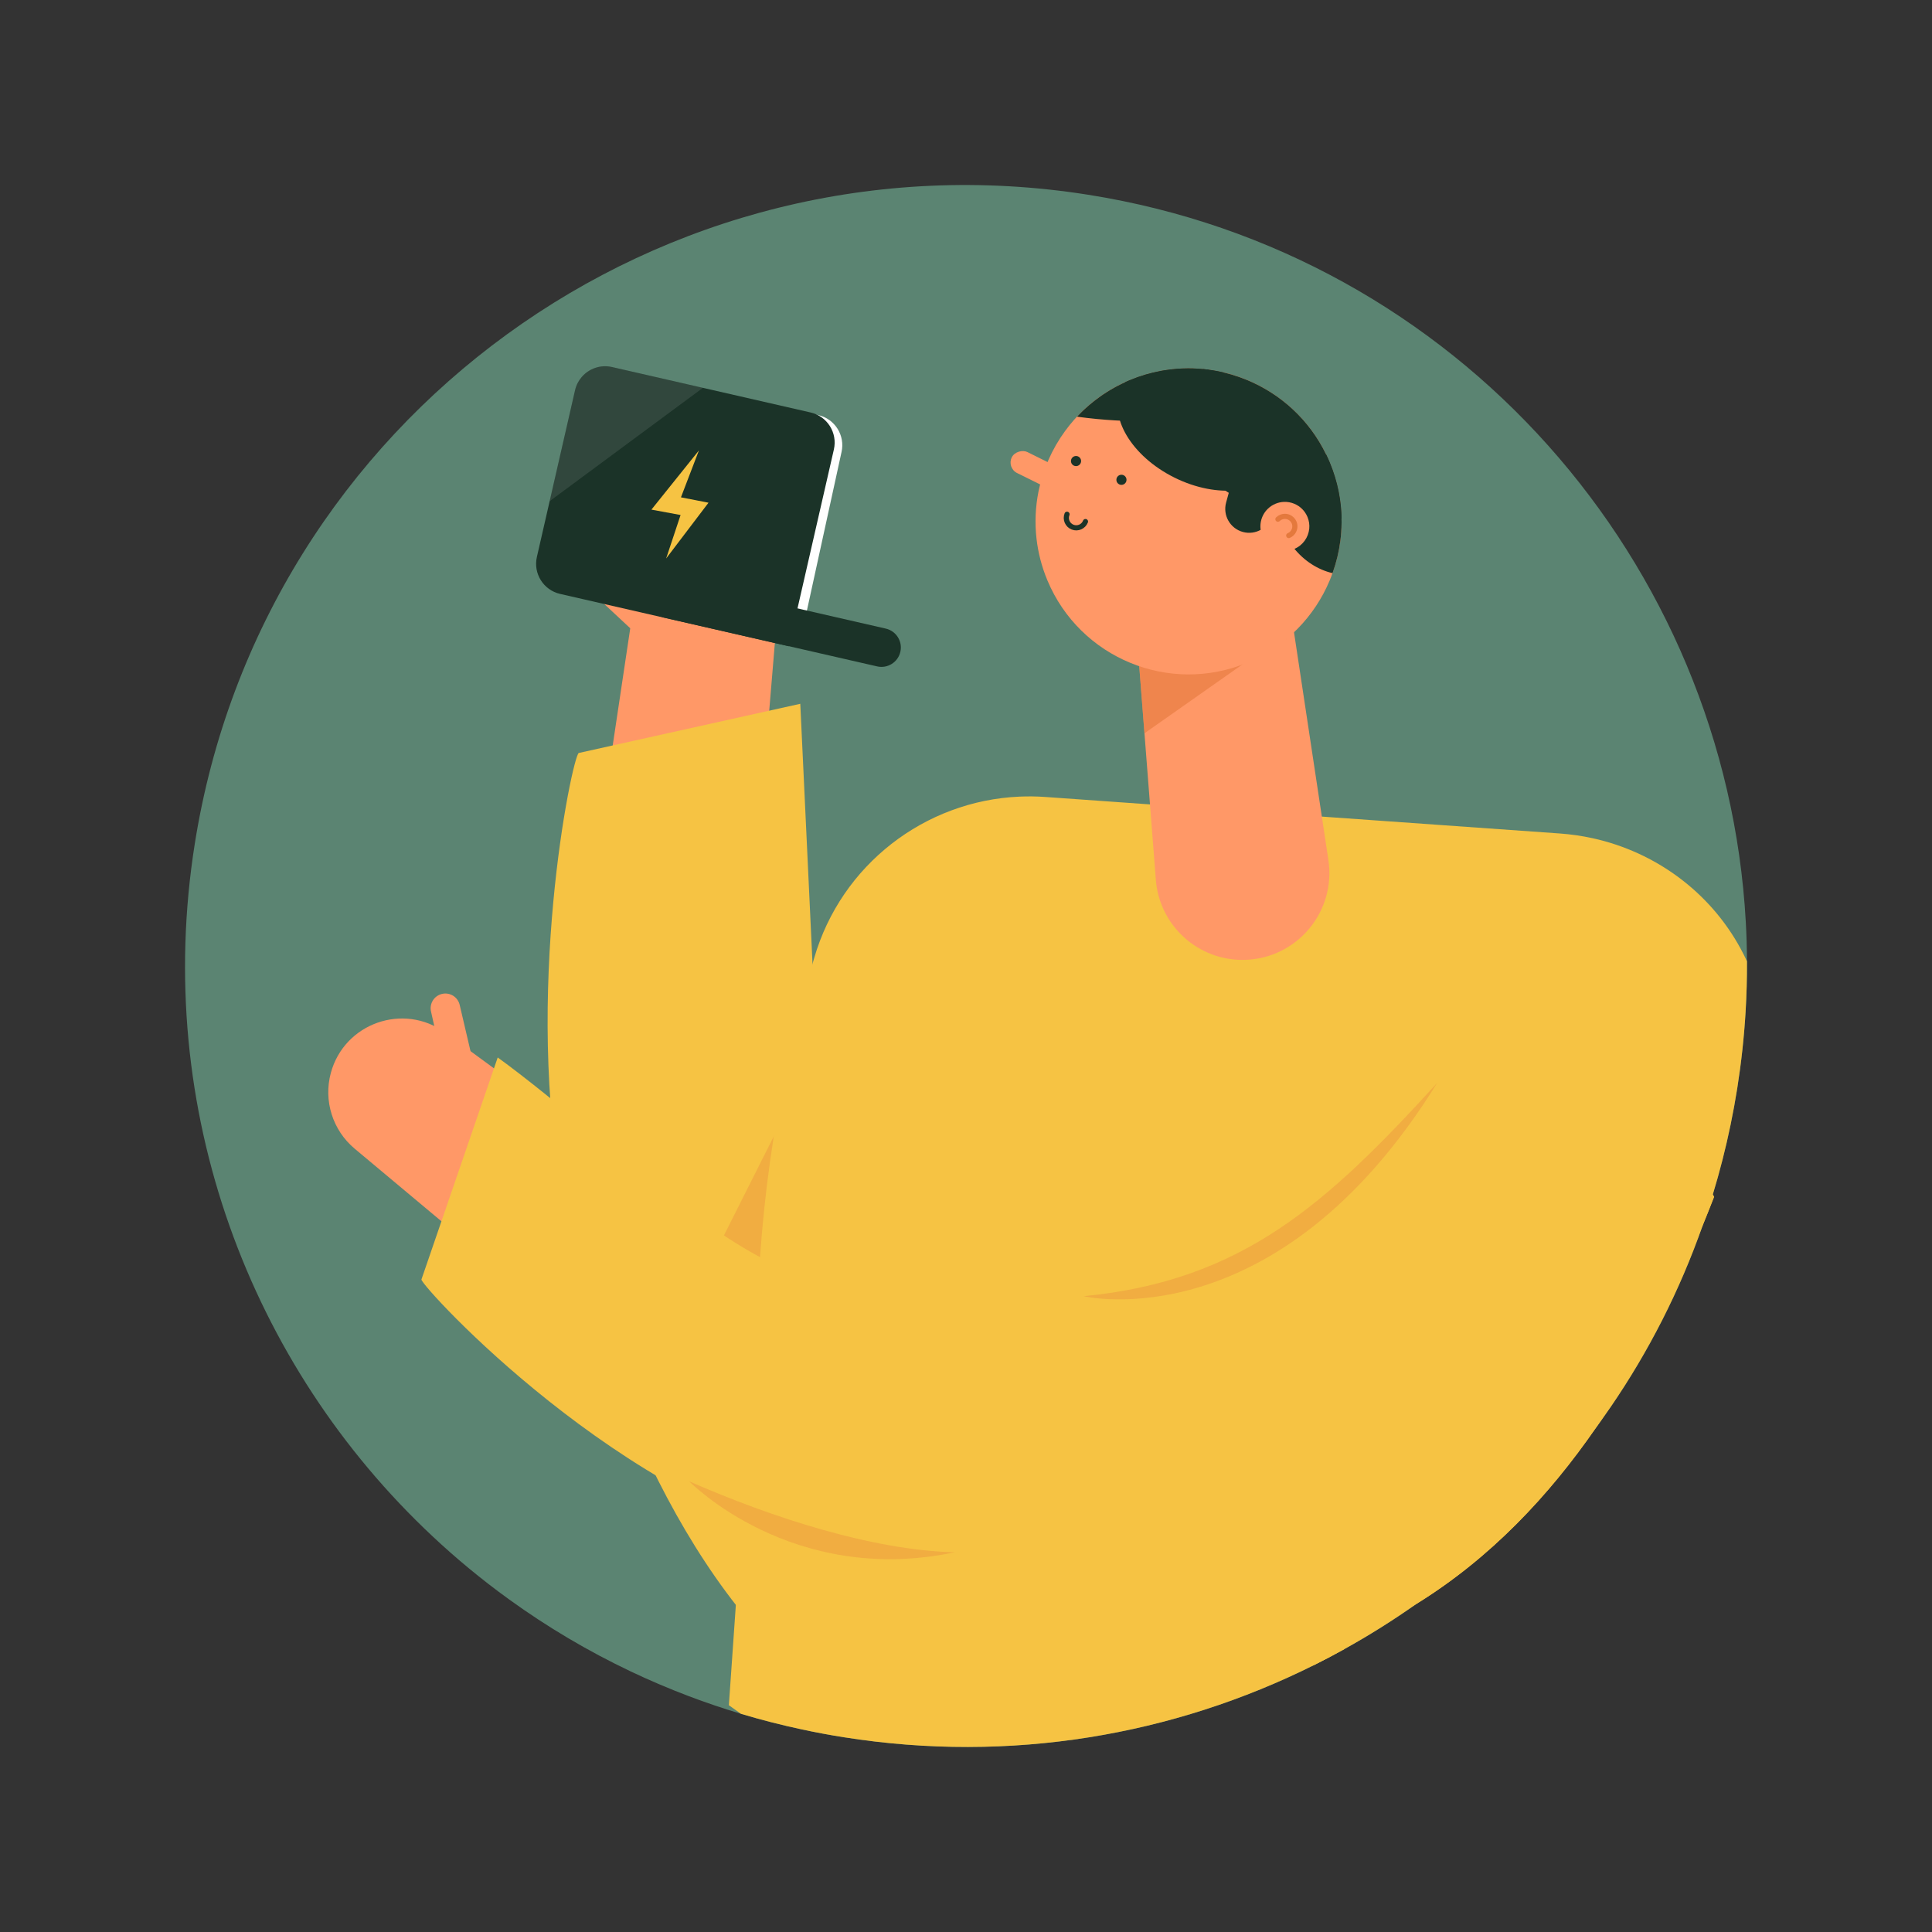<?xml version="1.0" encoding="UTF-8"?>
<svg id="Layer_1" width="1500" height="1500" viewBox="0 0 1500 1500" xmlns="http://www.w3.org/2000/svg">
 <rect x="0" y="0" width="1500" height="1500" fill="#333333" stroke="none"/>
 <defs>
  <style>.cls-1{fill:#f6c343;}.cls-2{stroke:#1b3328;}.cls-2,.cls-3{fill:none;stroke-linecap:round;stroke-linejoin:round;stroke-width:4px;}.cls-4{fill:#1b3328;}.cls-5{fill:#ff9867;}.cls-3{stroke:#e4793d;}.cls-6{opacity:.1;}.cls-6,.cls-7{fill:#fff;}.cls-8{opacity:.3;}.cls-8,.cls-9{fill:#e4793d;}.cls-9{opacity:.6;}.cls-10{fill:#5b8472;}</style>
 </defs>
 <rect class="cls-5" transform="translate(2152.9 1705) rotate(190.88)" x="1148.6" y="710.57" width="18.14" height="78.87" rx="9.07" ry="9.07"/>
 <path class="cls-10" d="M335.94,1192.88c8.98,8.44,18.24,16.59,27.74,24.46,10.26,8.5,20.81,16.67,31.65,24.49,29.44,21.28,60.98,40.01,94.34,55.86,7.29,3.46,14.67,6.79,22.14,9.96,7.62,3.26,15.33,6.35,23.13,9.31,13.21,4.99,26.66,9.55,40.35,13.64,15.46,4.64,31.23,8.69,47.27,12.12,10.75,2.31,21.62,4.34,32.62,6.08,129.57,20.52,256.03-1.64,365.09-56.06,7.97-3.98,15.85-8.13,23.62-12.45,19.17-10.64,37.75-22.31,55.63-34.93,0,0,.02,0,.02,0,30.56-21.57,59.13-45.95,85.29-72.82,19.5-20.02,37.65-41.43,54.3-64.11.02-.02.03-.03.04-.05,1.11-1.51,2.21-3.03,3.31-4.55,2.73-3.79,5.41-7.62,8.05-11.48,29.44-42.98,53.59-90.17,71.36-140.79.07-.19.14-.37.2-.56,2.73-7.77,5.3-15.63,7.71-23.56,5.39-17.69,10.01-35.76,13.82-54.19,1.94-9.38,3.67-18.85,5.19-28.41,3.13-19.79,5.27-39.5,6.45-59.09.79-13.2,1.15-26.34,1.08-39.41-.04-10.21-.34-20.38-.91-30.5-15.48-278.99-223.41-519.16-510.59-564.64-330.7-52.37-641.25,173.27-693.63,503.98-32.68,206.36,42.9,404.9,184.73,537.71Z"/>
 <polygon class="cls-5" points="474.9 584.18 589.22 647.81 593.96 638.92 595.74 569.58 607.76 425.41 507.51 366.28"/>
 <path class="cls-5" d="m502.49 601.53 10.21-91.96-67.78-63.18c-7.86-20.86-2.88-44.39 12.76-60.28 28.16-28.6 76.24-20.05 92.82 16.5l10.06 22.23c24.79 54.78 10.12 119.36-35.9 158.06l-22.16 18.63z"/>
 <path class="cls-1" d="m645.96 1069.3c-72.82 94.3 115.24 217.67 9.95 255.51-107.95-66.52-187.41-235.48-218.16-390.85-31.91-161.18 6.29-345.75 11.57-349.34l172.02-38.2 24.62 522.89z"/>
 <polygon class="cls-8" points="536.93 1009.1 628.57 827.02 616.51 1011.9"/>
 <path class="cls-7" d="m621.74 495.75-177.6-40.65c-12.9-2.95-20.97-15.81-18.02-28.71l26.26-121.38c2.95-12.9 15.81-20.97 28.71-18.02l154.24 35.3c12.9 2.95 20.97 15.81 18.02 28.71l-31.61 144.74z"/>
 <path class="cls-5" d="m401.74 998.65-46.22-39.75-80.16-67.07c-17.1-14.31-24.32-37.25-18.51-58.77 10.47-38.74 56.55-54.93 88.95-31.24l101.7 74.49-45.76 122.34z"/>
 <path class="cls-1" d="m1009.6 764.15c50.77 107.78 67.01 223.7 52.74 334.67-108.39 65.8-258 135.28-413.25 103.94-165.75-33.46-321.11-202.99-321.9-209.33l59.23-172.41c42.43 30.66 111.19 91.14 159.79 127.04 218.86 161.69 389.2-45.17 463.39-183.91z"/>
 <path class="cls-1" d="M867.66,1281.11c35.65,9.13,73.32,12.84,110.28,12.98,14.27.05,28.43-.44,42.33-1.35,7.97-3.98,15.85-8.13,23.62-12.45l-17.8.08-158.43.74Z"/>
 <path class="cls-1" d="M565.89,1323.95c3.11,2.25,6.24,4.46,9.4,6.65,15.46,4.64,31.23,8.69,47.27,12.12,10.75,2.31,21.62,4.34,32.62,6.08,129.57,20.52,256.03-1.64,365.09-56.06,7.97-3.98,15.85-8.13,23.62-12.45,19.17-10.64,37.75-22.31,55.63-34.93,0,0,.02,0,.02,0,57.59-35.55,103.13-84.1,139.59-136.93.02-.02.03-.03.04-.05,1.11-1.51,2.21-3.03,3.31-4.55,2.73-3.79,5.41-7.62,8.05-11.48,29.44-42.98,53.59-90.17,71.36-140.79.08-.18.15-.35.22-.53,3.02-7.38,5.92-14.67,8.71-21.86-.34-.58-.68-1.16-1.02-1.73,5.39-17.69,10.01-35.76,13.82-54.19,1.94-9.38,3.67-18.85,5.19-28.41,3.13-19.79,5.27-39.5,6.45-59.09.79-13.2,1.15-26.34,1.08-39.41-1.53-3.32-3.17-6.58-4.91-9.78-24.01-44.25-66.31-75.04-114.77-85.74-.07-.01-.12-.02-.17-.03-8.3-1.82-16.8-3.05-25.41-3.67l-144.36-10.25-40.45-2.87-98.74-7-34.68-2.46-31.32-2.23-50.01-3.55c-6.68-.47-13.3-.56-19.86-.27-73.73,3.18-138.46,52.95-159.49,125.21l-1.73,5.97c-7.57,26.01-14.16,52.28-19.74,78.76h0c-10.26,48.62-17.14,97.92-20.6,147.55l-2.04,29.29-.58,8.4-1.53,22-8.8,126.51-2.67,38.37-8.59,123.41Z"/>
 <path class="cls-5" d="m878.88 444.94 4.33 55.62 5.35 68.78 8.81 113.44c2.66 35.92 33.06 63.41 69.07 62.46 40.65-1.07 71.11-37.59 64.89-77.77l-36.59-242.29-115.86 19.76z"/>
 <polygon class="cls-9" points="882.55 490.09 883.21 500.56 888.55 569.34 1004.8 487.61"/>
 <path class="cls-5" d="M806.29,381.58c-2.38,11.92-2.96,24.3-1.54,36.67,1.24,10.85,4.01,21.72,8.43,32.31,25.27,60.53,94.83,89.13,155.36,63.87,30-12.52,52.16-35.92,63.8-63.71.8-1.89,1.53-3.8,2.23-5.74,2.92-8.1,4.96-16.52,6.07-25.11.15-1.2.29-2.41.41-3.62h0c.09-.92.17-1.84.23-2.75.2-2.67.31-5.37.32-8.06,0-.92,0-1.83-.02-2.75-.26-14.58-3.23-29.37-9.18-43.64-.02-.05-.04-.11-.06-.15h0c-.86-2.05-1.76-4.06-2.74-6.04-13.09-27.03-35.32-47.04-61.39-57.82-3.73-1.55-7.55-2.9-11.42-4.05-2.41-.72-4.83-1.37-7.27-1.93-2.62-.61-5.26-1.13-7.92-1.56-1.3-.21-2.61-.4-3.92-.55-1.19-.16-2.39-.29-3.58-.4-1.25-.12-2.51-.23-3.77-.3-.22-.02-.45-.03-.67-.04-2.46-.15-4.93-.23-7.41-.21-1.58,0-3.16.04-4.75.11-1.19.05-2.37.12-3.54.21-1.81.14-3.62.31-5.43.54-1.52.18-3.04.4-4.57.65-.83.13-1.66.27-2.49.43-8.22,1.5-16.41,3.9-24.44,7.25-1.04.43-2.06.88-3.09,1.34,0,0,0,0-.01,0-7.14,3.21-13.81,7.05-19.97,11.44-1.52,1.08-3.01,2.19-4.46,3.33-.03.02-.07.05-.09.08-2.44,1.89-4.79,3.9-7.04,5.98-.29.26-.57.53-.86.79-.58.55-1.17,1.09-1.74,1.65-1.24,1.21-2.44,2.44-3.61,3.7-.1.11-.19.21-.29.31-.74.79-1.47,1.59-2.18,2.4-1.11,1.26-2.2,2.55-3.25,3.86-1.17,1.45-2.31,2.93-3.4,4.44-10.27,13.99-17.33,30.08-20.74,47.06Z"/>
 <path class="cls-4" d="M916.08,312.15c-9.29,34.03,24.16,72.82,74.73,86.62,17.71,4.84,35.18,5.97,50.79,3.93-.26-14.58-3.23-29.37-9.18-43.64-.02-.05-.04-.11-.06-.15h0c-.86-2.05-1.76-4.06-2.74-6.04-13.09-27.03-35.32-47.04-61.39-57.82-3.73-1.55-7.55-2.9-11.42-4.05-2.41-.72-4.83-1.37-7.27-1.93-2.62-.61-5.26-1.13-7.92-1.56-1.3-.21-2.61-.4-3.92-.55-1.19-.16-2.39-.29-3.58-.4-8.89,6.71-15.24,15.35-18.04,25.59Z"/>
 <path class="cls-4" d="M1004.28,425.23c8.28,10.43,19.19,17.19,30.3,19.76,2.92-8.1,4.96-16.52,6.07-25.11.15-1.2.29-2.41.41-3.62h0c.09-.92.17-1.84.23-2.75.2-2.67.31-5.37.32-8.06.09-15.47-2.87-31.22-9.2-46.39-.02-.05-.04-.11-.06-.15h0c-.86-2.05-1.76-4.06-2.74-6.04-8.67-.19-17,2.29-23.83,7.71-17.89,14.21-18.57,43.15-1.5,64.65Z"/>
 <path class="cls-4" d="M836.16,323.51c.06.02.13.02.19.03,9.99,1.35,19.84,2.3,29.45,2.86,36.07,2.11,69.01-1.13,95.05-8.62-2.54-9.88-6.29-19.52-11.3-28.71-2.62-.61-5.26-1.13-7.92-1.56-3.72-.6-7.49-1.02-11.28-1.25-.22-.02-.45-.03-.67-.04-2.46-.15-4.93-.23-7.41-.21-1.58,0-3.16.04-4.75.11-1.19.05-2.37.12-3.54.21-1.81.14-3.62.31-5.43.54-1.52.18-3.04.4-4.57.65-.83.13-1.66.27-2.49.43-8.22,1.5-16.41,3.9-24.44,7.25-8.32,3.47-16.03,7.77-23.07,12.79-1.52,1.08-3.01,2.19-4.46,3.33-.03.02-.07.05-.09.08-2.44,1.89-4.79,3.9-7.04,5.98-.29.26-.57.53-.86.79-.58.55-1.17,1.09-1.74,1.65-1.24,1.21-2.44,2.44-3.61,3.7Z"/>
 <path class="cls-4" transform="translate(1806.2 1020.3) rotate(195.27)" d="m971.48 364.29c10.24 0 18.56 8.31 18.56 18.56v30.99h-37.11v-30.99c0-10.24 8.31-18.56 18.56-18.56z"/>
 <path class="cls-2" d="m842.76 404.93c-1.57 3.96-6.04 5.9-10 4.33s-5.9-6.04-4.33-10"/>
 <rect class="cls-5" transform="translate(122.55 942.67) rotate(-63.64)" x="811.79" y="333.16" width="18.14" height="78.87" rx="9.07" ry="9.07"/>
 <path class="cls-1" d="M619.59,1118.2l30.41,84.91,2.23,6.22,4.84,13.52.73,2.04,20.45,57.1,3.6,10.05c7.62,3.26,15.33,6.35,23.13,9.31,47.22,7.34,164.38,17.56,272.96-7.26,16.34-3.75,32.48-8.28,48.15-13.72,13.96-4.86,27.54-10.44,40.57-16.84,11.37-5.58,22.32-11.66,32.86-18.17,0,0,.02,0,.02,0,57.59-35.55,103.13-84.1,139.59-136.93.02-.02.03-.03.04-.05,35.12-50.89,61.81-105.76,82.72-156.82.08-.18.15-.35.22-.53,3.02-7.38,5.92-14.67,8.71-21.86-.34-.58-.68-1.16-1.02-1.73-13.85-23.57-29.32-46.26-46.34-67.88t-.01-.02h0c-33.01-41.94-71.86-79.85-116.03-112.37-5.34-3.94-10.76-7.79-16.25-11.56-20.97-14.4-43.07-27.62-66.23-39.53,3.02,18.16,5.56,37.86,7.27,58.51,8.08,97.84-2.73,216.81-71.41,292.94h0c-1.39,1.56-2.81,3.1-4.27,4.61-21.87,22.89-49.3,41.6-83.44,54.25-29.25,10.85-63.43,17.25-103.25,18.03-40.49.78-89.04.8-138.19-1.34-24.17-1.04-48.47-2.62-72.04-4.87Z"/>
 <path class="cls-8" d="m1115.8 840.79c-86.16 94.57-151.85 153.69-274.45 165.58 0 0 149.76 35.82 274.45-165.58z"/>
 <path class="cls-8" d="m741.2 1205.2c-63.44-1.62-140.96-26.57-206.08-55.09 0 0 79.65 81.79 206.08 55.09z"/>
 <path class="cls-5" d="M1015.11,401.33c1.25,3,1.68,6.13,1.38,9.15h0c-.66,6.74-4.91,12.91-11.59,15.7-9.68,4.04-20.81-.53-24.85-10.21-3.09-7.4-1.15-15.63,4.25-20.91,1.67-1.63,3.67-2.98,5.96-3.94,2.12-.88,4.31-1.36,6.47-1.45,2.8-.13,5.57.38,8.11,1.43,4.48,1.85,8.25,5.41,10.27,10.24Z"/>
 <path class="cls-3" d="M992.17,403.11c.68-.67,1.5-1.22,2.43-1.61.86-.36,1.76-.55,2.64-.59,1.14-.05,2.27.15,3.31.58,1.83.76,3.36,2.21,4.19,4.17.51,1.22.68,2.5.56,3.73h0c-.27,2.75-2,5.26-4.73,6.4"/>
 <path class="cls-4" d="M911.87,370.82c33.45,16.57,69.27,12.44,80-9.22s-7.68-52.67-41.12-69.25c-4.33-2.15-8.7-3.95-13.05-5.4-2.43-.32-4.89-.55-7.36-.7-.22-.02-.45-.03-.67-.04-2.46-.15-4.93-.23-7.41-.21-1.58,0-3.16.04-4.75.11-1.19.05-2.37.12-3.54.21-1.81.14-3.62.31-5.43.54-1.52.18-3.04.4-4.57.65-.83.13-1.66.27-2.49.43-8.22,1.5-16.41,3.9-24.44,7.25-1.04.43-2.06.88-3.09,1.34,0,0-.02,0-.01,0-1.23,1.55-2.29,3.24-3.19,5.04-10.74,21.68,7.68,52.67,41.12,69.25Z"/>
 <path class="cls-4" d="m434.85 461.11 177.6 40.65 34.97-152.78c2.96-12.91-5.11-25.76-18.02-28.72l-83.66-19.15-70.57-16.15c-8.95-2.05-17.87 1.21-23.49 7.7-2.48 2.86-4.32 6.37-5.22 10.32l-19.71 86.13-9.91 43.29c-2.96 12.9 5.11 25.76 18.01 28.71z"/>
 <path class="cls-4" transform="translate(1092.7 1094) rotate(192.89)" d="m529.95 470.24h171.45v30.1h-171.45c-8.31 0-15.05-6.74-15.05-15.05s6.74-15.05 15.05-15.05z"/>
 <path class="cls-5" d="m365.45 816.74-8.53-36.45c-1.38-6.16-7.49-10.03-13.65-8.64-6.16 1.38-10.03 7.49-8.64 13.65l4.44 19.8 26.38 11.65z"/>
 <circle class="cls-4" cx="870.69" cy="372.52" r="3.93"/>
 <circle class="cls-4" cx="835.43" cy="357.96" r="3.93"/>
 <path class="cls-6" d="m426.75 389.11 118.99-88-70.57-16.15c-8.95-2.05-17.87 1.21-23.49 7.7-2.48 2.86-4.32 6.37-5.22 10.32l-19.71 86.13z"/>
 <polygon class="cls-1" points="517.18 433.62 528.4 399.85 505.76 395.67 542.65 349.69 528.69 386.13 550.08 390.3"/>
</svg>
